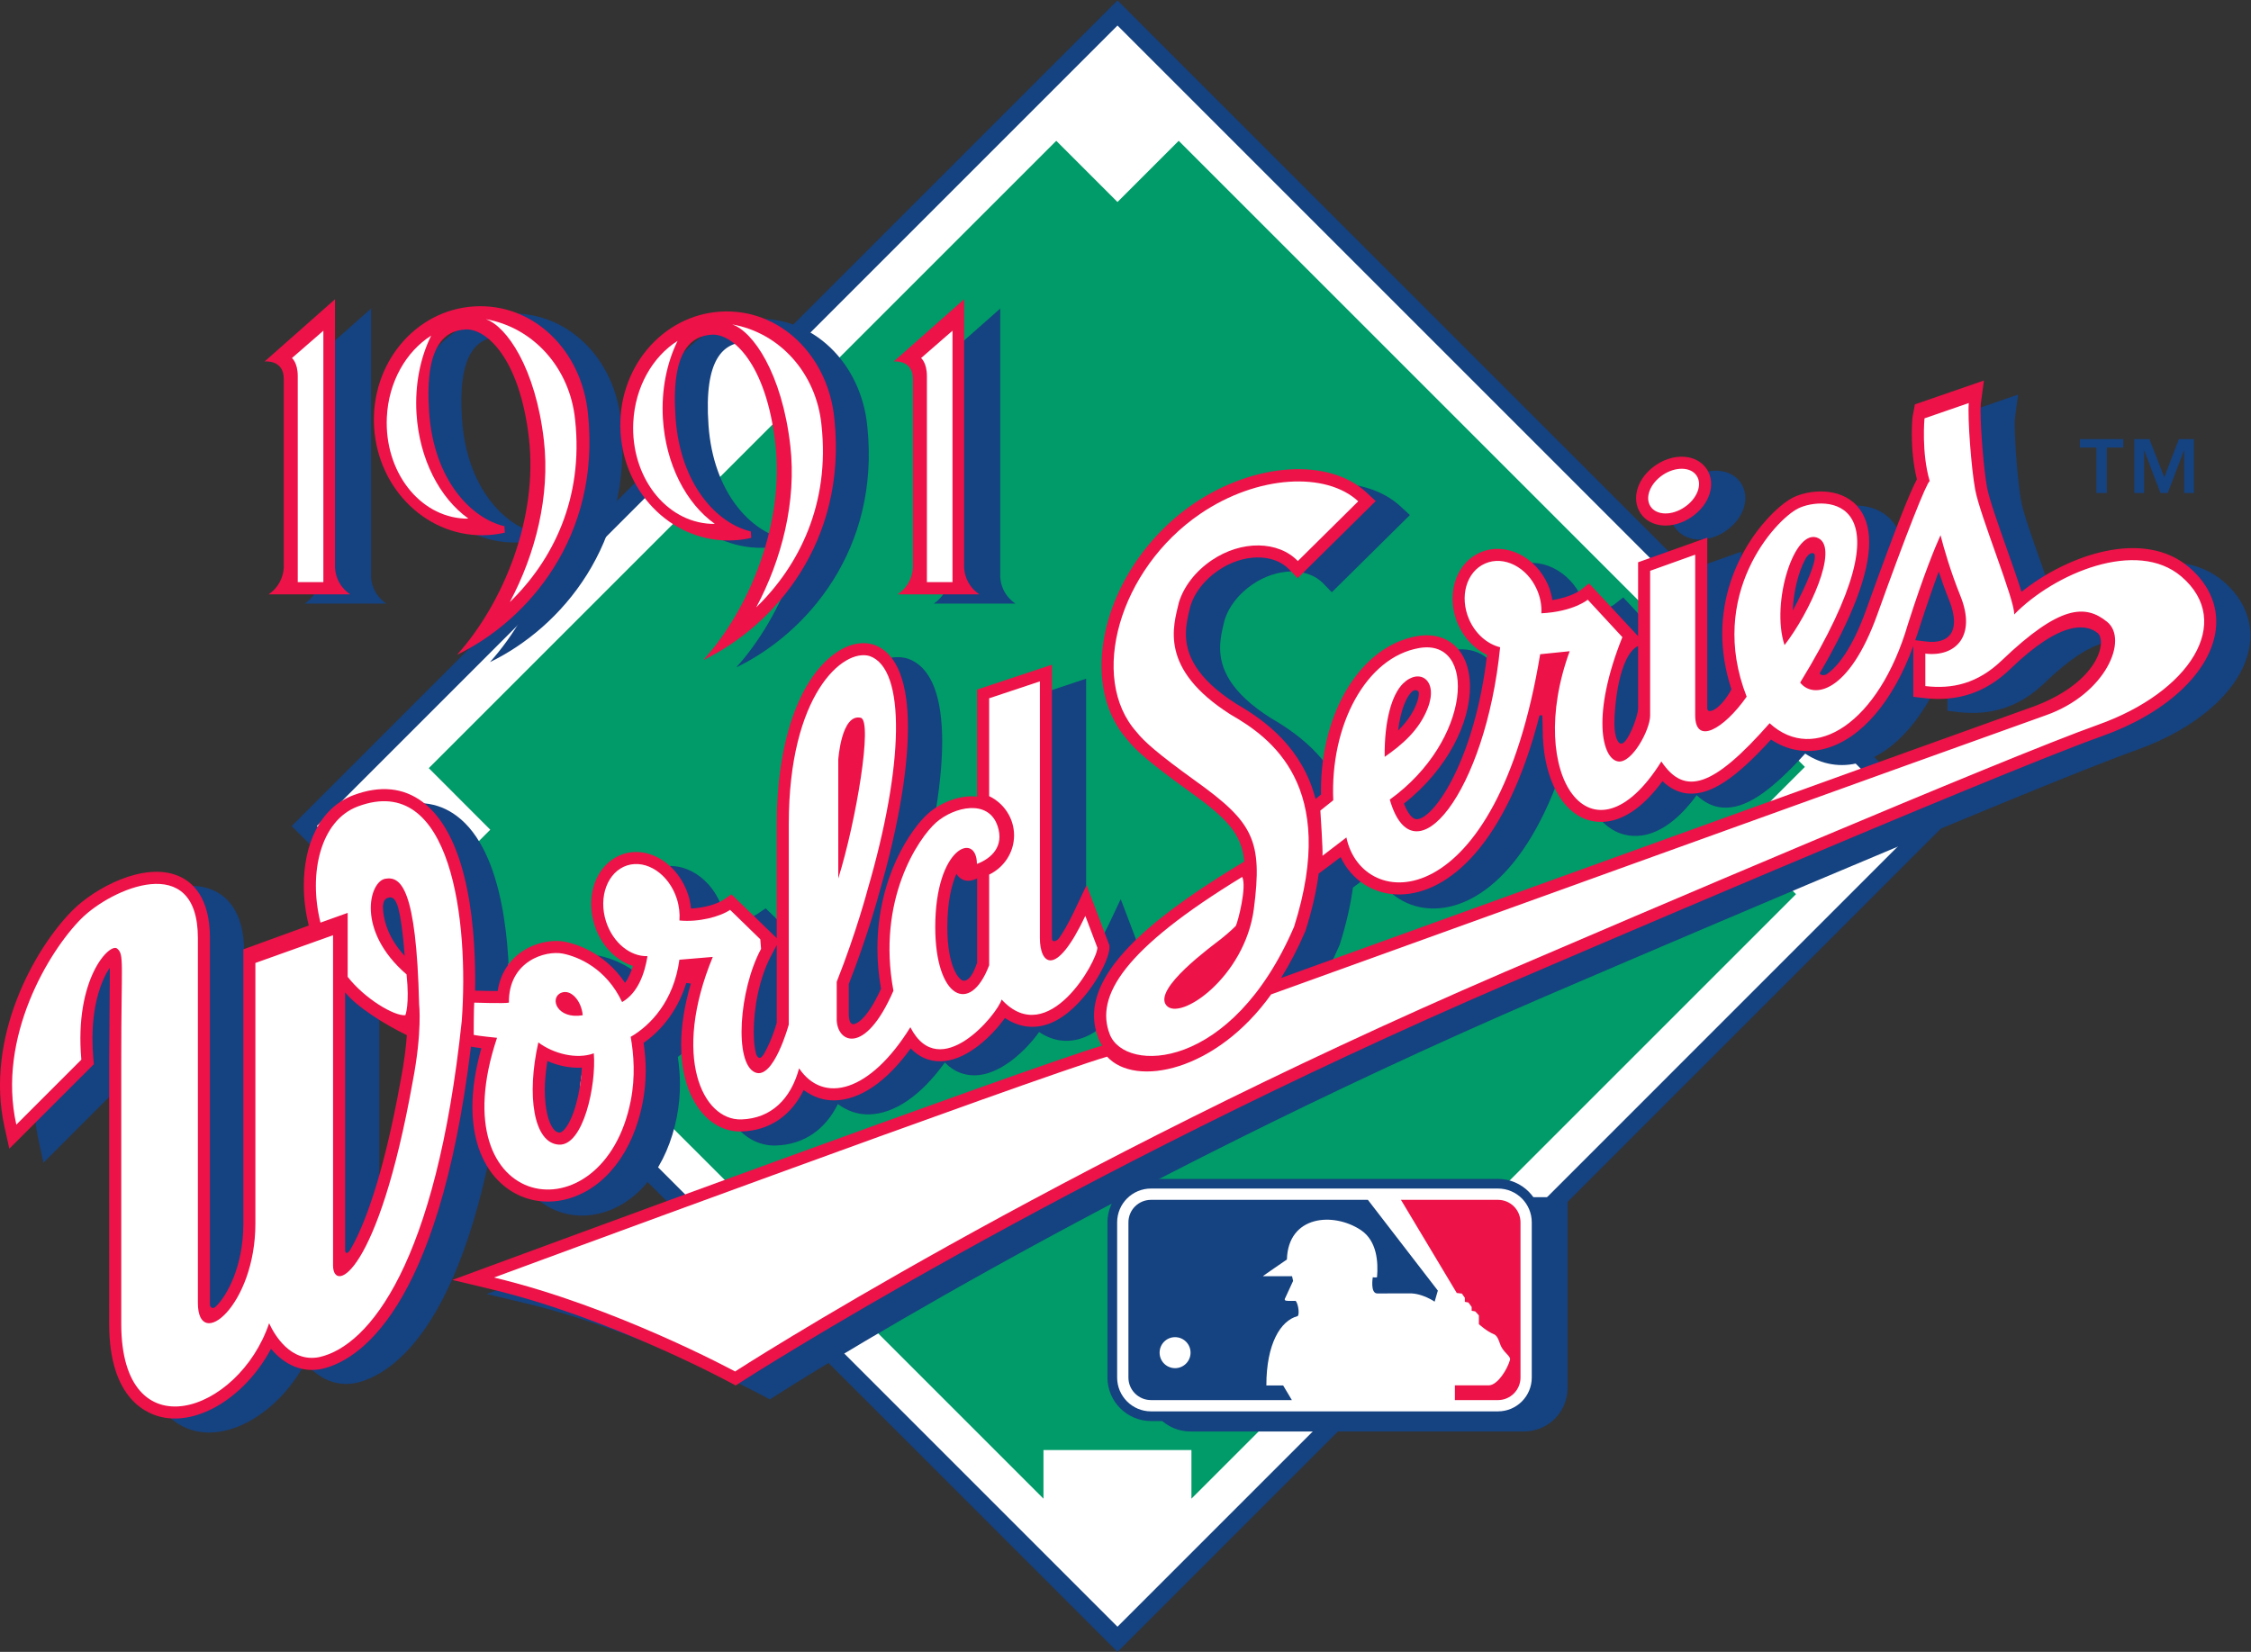 <?xml version="1.0" encoding="UTF-8" standalone="no"?>
<svg
   xmlns:dc="http://purl.org/dc/elements/1.1/"
   xmlns:cc="http://creativecommons.org/ns#"
   xmlns:rdf="http://www.w3.org/1999/02/22-rdf-syntax-ns#"
   xmlns:svg="http://www.w3.org/2000/svg"
   xmlns="http://www.w3.org/2000/svg"
   viewBox="0 0 320 234.867"
   height="234.867"
   width="320"
   xml:space="preserve"
   id="svg2"
   version="1.1"><rect x="0" y="0" width="320" height="234.867" fill="#333333" stroke="none"/><defs
     id="defs6"><clipPath
       id="clipPath20"
       clipPathUnits="userSpaceOnUse"><path
         id="path18"
         d="M 0,1761.53 V 0 h 2400 v 1761.53 z" /></clipPath></defs><g
     transform="matrix(1.333,0,0,-1.333,0,234.867)"
     id="g10"><g
       transform="scale(0.1)"
       id="g12"><g
         id="g14"><g
           clip-path="url(#clipPath20)"
           id="g16"><path
             id="path22"
             style="fill:#154280;fill-opacity:1;fill-rule:nonzero;stroke:none"
             d="m 2308.1,1252.88 15.61,40.72 h 16.07 v -57.48 h -10.46 v 44.97 h -0.33 l -17.15,-44.97 h -7.82 l -17.14,44.97 h -0.28 v -44.97 h -10.46 v 57.48 h 16.18 z m -43.7,31.68 h -17.58 v -48.44 h -11.12 v 48.44 h -17.63 v 9.04 h 46.33 v -9.04" /><path
             id="path24"
             style="fill:#154280;fill-opacity:1;fill-rule:nonzero;stroke:none"
             d="M 1191.75,1761.53 311.012,880.816 1191.75,0 2072.54,880.816 1191.75,1761.53" /><path
             id="path26"
             style="fill:#ffffff;fill-opacity:1;fill-rule:nonzero;stroke:none"
             d="m 744.738,1258.56 95.317,95.33 c 0,0 -40.227,73.26 -71.578,51.24 -31.372,-22.04 -31.372,-119.46 -23.739,-146.57" /><path
             id="path28"
             style="fill:#ffffff;fill-opacity:1;fill-rule:nonzero;stroke:none"
             d="M 1191.75,1734.71 337.867,880.816 1191.75,26.859 2045.68,880.816 1191.75,1734.71" /><path
             id="path30"
             style="fill:#009b68;fill-opacity:1;fill-rule:nonzero;stroke:none"
             d="m 1924.84,943.961 -667.81,667.789 c -24.97,-24.97 -65.28,-65.27 -65.28,-65.27 l -65.28,65.27 -669.2,-669.117 65.585,-65.664 -61.761,-61.817 651.726,-651.711 v 51.879 h 157.8 v -51.879 l 644.73,644.754 -63.16,63.192 72.65,72.574" /><path
             id="path32"
             style="fill:#154280;fill-opacity:1;fill-rule:nonzero;stroke:none"
             d="m 1786.07,1199.55 c 10.49,-15.67 34.15,-17.56 53.93,-4.29 19.81,13.29 27.03,35.89 16.54,51.57 -4.27,6.35 -11.15,10.79 -19.25,12.35 -11.13,2.24 -23.81,-0.73 -34.73,-8.05 -19.79,-13.29 -27.03,-35.93 -16.55,-51.58 h 0.06" /><path
             id="path34"
             style="fill:#154280;fill-opacity:1;fill-rule:nonzero;stroke:none"
             d="m 463.953,595.82 c -18.992,-105.91 -40.246,-158.898 -54.18,-182.148 -2.554,-4.07 -5.265,-4.211 -5.265,0.277 0,39.563 0,201.289 0,274.621 12.254,-15.59 42.836,-34.539 65.801,-45.75 -0.864,-12.308 -2.692,-28.05 -6.356,-47 z m -12.062,194.004 c 1.464,0.196 3.156,-0.472 3.609,-0.804 3.652,-3.016 8.316,-8.18 12.562,-61.5 -20.003,21.468 -23.214,42.55 -23.214,52.878 0.769,9.735 5.988,8.622 7.043,9.426 z M 620.199,615.219 c 11.188,-4.77 24.031,-7.75 36.821,-7.02 -1.114,-24.73 -8.661,-55.539 -19.313,-66.578 -1.281,-1.23 -3.055,-2.73 -4.492,-2.641 -1.727,0.079 -4.074,0.641 -6.797,4.27 -5.188,6.852 -8.988,21.441 -8.988,41.68 0,8.949 1.078,19.3 2.769,30.289 z m 239.223,113.613 1.828,3.316 3.551,6.883 c 0,-43.39 0,-81.312 0,-82.871 -3.711,-13.09 -9.406,-26.398 -14.25,-34.199 -4.051,-6.473 -6.832,-1.973 -7.828,1.25 -1.5,5.508 -2.418,13.668 -2.418,23.391 0,23.707 5.16,56.25 19.117,82.23 z m 196.968,86.129 c 0,0 6.78,-12.766 22.08,-4.879 0,-4.187 0,-84.98 0,-90 -6.54,-19.363 -12.73,-19.473 -14.86,-19.051 -4.38,0.801 -16.9,14.649 -16.9,57.059 0,27.129 4.63,45.523 9.68,56.871 z M 549.758,628.949 c -6.207,-22.25 -9.485,-43.219 -9.485,-62.34 0,-32.648 9.098,-59.75 27.082,-78.371 19.641,-20.468 48.043,-27.797 75.844,-19.578 38.895,11.461 68.309,49.551 78.567,101.809 2.281,11.48 3.39,23.191 3.39,35.293 0,9.41 -0.898,19.047 -2.281,28.898 14.094,9.828 34.902,29.692 45.469,63.871 l 4.855,-0.652 c -6.761,-23.039 -10.347,-45.078 -10.347,-65.07 0,-26.61 5.968,-49.579 17.949,-66.887 11.867,-17.184 28.492,-26.32 46.691,-25.781 29.606,0.918 52.707,16.898 66.051,44.23 9.711,-7.191 20.867,-11.289 33.019,-11.039 27.266,0.469 55.645,20.078 81.118,55.387 12.06,-12.449 25.58,-14.547 36,-13.5 25.86,2.691 51.28,27.383 64.48,45.992 15.06,-10.18 31.9,-12.289 48.72,-5.43 35.23,14.367 63.25,65.891 62.72,80.84 l -0.05,2.16 -24.33,64.141 -12.94,-27.324 c -6.99,-14.688 -12.59,-24.028 -16.86,-29.907 -3.44,-3.382 -7.13,-3.8 -7.13,0.86 v 291.489 l -79.82,-26.58 V 897.359 c -19.2,2.055 -39.97,-7.16 -52.26,-18.086 -17.09,-15.125 -54.046,-66.558 -54.046,-144.125 0,-13.476 1.281,-27.796 3.836,-42.859 -15.816,-34.937 -27.688,-38.148 -30.184,-37.629 -0.996,0.25 -4.218,1 -4.218,11.328 0,0.16 0,0.383 0.054,0.614 0,0 0,26.628 0,30.757 20.528,52.211 32.121,95.938 32.567,97.766 17.699,60.594 30.581,125.336 30.581,175.91 0,45.225 -10.292,79.125 -36.597,88.365 -13.32,4.05 -28.164,0.35 -42.391,-10.19 -38.148,-28.26 -61.011,-95.921 -61.011,-180.874 0,0 0,-64.191 0,-121.957 l -48.27,46.726 -8.679,-5.91 c -6.739,-4.55 -20.504,-8.578 -34.403,-9.215 -0.582,4.801 -1.441,9.543 -2.918,14.286 -10.597,33.043 -41.609,52.718 -69.179,43.89 -11.735,-3.722 -21.559,-12.347 -27.664,-24.156 -4.473,-8.715 -6.743,-18.703 -6.743,-29.051 0,-7.523 1.172,-15.203 3.555,-22.687 6.934,-21.703 22.691,-37.731 40.949,-43.563 -1.894,-6.379 -4.605,-12.711 -8.387,-18.008 -22,32.911 -53.648,41.731 -63.777,43.77 -13.676,2.758 -34.758,-0.52 -51.015,-14.09 -8.489,-6.949 -18.204,-19.141 -21.082,-38.383 -6.774,0 -15.876,0.192 -24.079,0.442 1,57.621 -4.718,162.906 -55.984,201.187 -20.617,15.445 -45.445,17.895 -73.742,7.242 -36.957,-13.957 -52.934,-54.047 -52.934,-96.324 0,-14.285 1.836,-28.801 5.274,-42.695 l -69.77,-25.442 V 441.891 c 0,-45.672 -17.508,-77.02 -29.219,-88.309 -4.105,-4.004 -6.32,0.047 -6.32,1.547 -0.055,0.691 -0.055,1.422 -0.055,2.281 v 389.141 c 0,43.195 -18.484,59.863 -33.961,66.273 C 189.84,827.973 137.711,799.902 113.93,776.211 73.066,735.371 20.012,639.93 41.297,544.672 l 5.094,-22.871 90.152,90.168 -0.535,6 c -0.637,7.402 -0.942,14.363 -0.942,20.972 0,39.008 10.27,63.797 18.485,75.899 0.023,-1.719 0.023,-3.61 0.023,-5.692 0,-6.179 -0.078,-13.898 -0.191,-22.828 l -0.5,-70.082 V 335.051 c 0,-81.68 41.504,-97.289 59.344,-100.231 40.359,-6.601 87.968,25.828 113.273,73.571 14.73,-17.672 33.926,-25.692 54.316,-21.5 36.946,8.429 124.227,58.98 158.903,343.781 2.222,-0.473 6.273,-1.082 11.039,-1.723" /><path
             id="path36"
             style="fill:#154280;fill-opacity:1;fill-rule:nonzero;stroke:none"
             d="m 2207.48,994.227 c -65.72,-23.215 -698.5,-251.918 -804.86,-290.297 9.13,14.609 17.78,30.992 25.74,49.5 l 0.23,0.609 0.25,0.633 c 7.01,22.058 11.5,42.199 13.98,60.594 l 11.79,8.679 c 0,0 5.82,4.493 11.51,8.852 11.89,-24.848 35.74,-40.418 63.98,-39.84 50.82,1.035 112.99,53.219 148.2,191.012 l 2.88,0.023 c 0.25,-5.242 0.46,-10.211 0.46,-14.613 0,-47.441 16.96,-82.313 41.62,-94.328 13.37,-6.547 47.08,-14.535 86.17,38.726 8.43,-7.929 17.65,-12.515 27.91,-13.172 23.41,-1.589 49.43,15.418 87.83,57.563 17.64,-11.789 37.95,-15.262 58.37,-9.543 38.23,10.652 72.18,50.992 93.36,109.245 0,-3.96 0,-54.07 0,-54.07 l 11.34,-1.36 c 35.74,-4.217 65.97,5.74 91.97,30.82 55.59,53.77 82.03,47.69 93.46,38.4 9.93,-9.2 0.7,-51.52 -66.19,-77.433 z m -657.89,13.593 c 0,-2.69 -0.54,-6.55 -2.58,-11.64 -4.41,-11.325 -11.56,-20.45 -19.6,-28.356 2.71,22.137 8.93,35.536 14.36,41.056 4.72,4.69 8.16,0.19 7.82,-1.06 z m 233.77,50.16 v -66.41 c 0,-9.269 -11.49,-38.09 -17.7,-37.625 -3.14,-0.828 -7.49,5.797 -7.49,21.672 0,18.11 4.8,72.293 25.19,82.363 z m 187.2,98.73 c 5.99,-2.46 -8.52,-35.98 -22.26,-60.8 0.9,19.92 6.01,40.75 13.27,54.29 0,0 4.33,8.52 8.99,6.51 z m 113.04,-78.78 c 7.97,25.02 14.84,44.39 20.43,59.37 3.19,-9.6 6.79,-19.81 11.12,-30.6 3.44,-8.43 5.16,-16.09 5.16,-22.5 0,-5.69 -1.36,-10.49 -4.11,-14.06 -4.72,-6.09 -13.75,-8.83 -24.94,-7.49 0,0 -9.23,1.15 -12.31,1.52 1.58,4.6 3.25,8.99 4.65,13.76 z m -106.56,-49.05 c 35.02,59.92 52.8,106.75 52.8,139.68 0,16.43 -4.38,29.47 -13.09,38.93 -18.62,20.3 -51.19,17.3 -68.39,8.7 -21.14,-10.51 -75.28,-65.1 -75.28,-145.28 0,-18.47 3.09,-38.29 9.9,-59.2 -11.74,-21.808 -25.8,-27.355 -25.8,-20.194 v 182.094 l -73.82,-26.35 v -78.81 l -52.22,56.28 -9.51,-7.46 c -0.11,-0.11 -9.46,-7.08 -29.6,-10.23 -0.95,5.43 -2.33,10.87 -4.61,16.03 -13.4,30.7 -45.83,46.22 -72.29,34.68 -11.55,-5.03 -20.65,-14.68 -25.53,-27.19 -2.72,-6.91 -4.05,-14.32 -4.05,-21.95 0,-9.18 1.94,-18.52 5.83,-27.43 6.49,-14.82 17.69,-26.33 30.95,-32.79 -13.01,-110.171 -55.42,-173.452 -74.4,-175.12 -4.97,-0.465 -10.04,5.753 -14.2,16.566 47.19,37.363 70.4,86.859 70.4,124.594 0,10.28 -1.71,19.73 -5.1,27.71 -8.62,20.59 -27.79,30.44 -51.27,26.36 -59.61,-10.34 -102.56,-80.285 -102.56,-164.785 0,-1.399 0.06,-2.758 0.09,-4.11 -1.45,-1.167 -3.66,-2.914 -5.85,-4.742 -13.99,53.149 -51.25,82.172 -84.04,101.114 -44.27,28.023 -54.21,53.823 -54.21,75.023 0,9.87 2.14,18.72 3.99,26.35 0,0 0.61,2.47 0.84,3.49 4.57,14.43 15.15,27.86 29.82,37.87 26.3,17.92 58.73,18.29 75.43,0.91 l 9.05,-9.37 83.28,82.34 -9.9,9.15 c -40.2,37.29 -119.49,32.08 -184.41,-12.04 v 0 c -52.59,-35.92 -89.74,-94.56 -96.9,-153.08 -4.75,-39.08 4.58,-74.011 26.22,-98.511 8.54,-10.812 22.64,-23.863 66.16,-55.097 40.36,-29.039 55.85,-45.274 58.64,-74.844 -3.46,-2.168 -8.89,-5.469 -8.89,-5.469 -103.1,-62.84 -151.31,-113.051 -151.31,-158.847 0,-8.493 1.63,-16.813 4.88,-25.032 0.97,-2.461 2.19,-4.82 3.64,-7.039 C 1124.64,605.449 582.008,405.012 558.777,396.5 l -39.859,-14.738 41.336,-9.871 C 686.258,341.82 813.016,273.57 814.262,272.879 l 6.707,-3.578 6.445,4.078 c 3.324,2.172 340.926,219.242 818.166,424.84 21.22,9.16 521.17,223.969 632.47,263.554 66.36,23.559 112.63,65.277 120.71,108.927 4.91,26.45 -4.88,51.62 -27.52,71.07 -48.63,41.69 -129.64,13.48 -178.97,-26.03 -3.4,11.13 -8.66,26.19 -15.97,46.83 -8.66,24.59 -18.53,52.35 -20.76,64.62 -3.44,18.95 -6.91,61.56 -6.91,81.86 0,2.83 0.06,5.19 0.23,7 l 3.41,25.07 -18.59,-6.41 -55.03,-19.03 -2.64,-13.67 c -0.03,-0.69 -0.7,-7.8 -0.7,-18.24 0,-12.86 1.17,-30.84 5.41,-48.04 -7.18,-13.49 -21.25,-47.72 -54.24,-139.54 -14.3,-39.9 -30.12,-60.76 -42.6,-68.69 -5.72,-1.86 -6.84,1.38 -6.84,1.38" /><path
             id="path38"
             style="fill:#ed1248;fill-opacity:1;fill-rule:nonzero;stroke:none"
             d="m 1749.62,1214.45 c 10.49,-15.62 34.18,-17.5 53.93,-4.25 19.8,13.24 27.02,35.94 16.53,51.55 -4.27,6.37 -11.13,10.79 -19.25,12.38 -11.12,2.19 -23.81,-0.73 -34.68,-8.1 -19.81,-13.21 -27.02,-35.91 -16.53,-51.58 v 0" /><path
             id="path40"
             style="fill:#ed1248;fill-opacity:1;fill-rule:nonzero;stroke:none"
             d="m 427.508,610.719 c -18.985,-105.867 -40.235,-158.84 -54.18,-182.09 -2.555,-4.059 -5.277,-4.277 -5.277,0.223 0,39.589 0,201.347 0,274.668 12.289,-15.59 42.832,-34.571 65.832,-45.692 -0.883,-12.398 -2.742,-28.066 -6.375,-47.109 z m -12.074,194.062 c 1.5,0.215 3.222,-0.5 3.578,-0.804 3.695,-3.032 8.347,-8.215 12.57,-61.516 -19.973,21.426 -23.191,42.566 -23.191,52.891 0.781,9.738 5.929,8.601 7.043,9.429 z m 168.32,-174.582 c 11.176,-4.828 24.019,-7.769 36.808,-7.019 -1.113,-24.719 -8.66,-55.629 -19.312,-66.61 -1.27,-1.218 -3.055,-2.75 -4.492,-2.672 -1.715,0.122 -4.074,0.641 -6.797,4.231 -5.188,6.91 -8.953,21.461 -8.953,41.742 0,8.961 1.101,19.348 2.746,30.328 z M 823,743.77 l 1.805,3.339 3.574,6.821 c 0,-43.34 0,-81.282 0,-82.809 -3.746,-13.121 -9.406,-26.441 -14.285,-34.242 -4.051,-6.43 -6.832,-1.938 -7.832,1.203 -1.496,5.598 -2.383,13.699 -2.383,23.406 0,23.723 5.141,56.34 19.121,82.282 z m 196.97,86.168 c 0,0 6.74,-12.79 22.06,-4.903 0,-4.199 0,-84.976 0,-90.023 -6.53,-19.391 -12.73,-19.422 -14.88,-19.032 -4.41,0.75 -16.86,14.649 -16.86,57.067 0,27.047 4.61,45.465 9.68,56.891 z M 513.312,643.93 c -6.218,-22.309 -9.519,-43.328 -9.519,-62.34 0,-32.699 9.133,-59.789 27.086,-78.449 19.719,-20.411 48.074,-27.743 75.863,-19.559 38.895,11.477 68.309,49.547 78.567,101.867 2.253,11.481 3.355,23.192 3.355,35.262 0,9.398 -0.852,19.027 -2.246,28.898 14.094,9.801 34.902,29.629 45.48,63.879 l 4.844,-0.648 c -6.765,-23.102 -10.312,-45.11 -10.312,-65.11 0,-26.57 5.965,-49.57 17.914,-66.949 11.879,-17.109 28.468,-26.293 46.691,-25.679 29.606,0.937 52.742,16.867 66.063,44.187 9.699,-7.16 20.855,-11.269 33.007,-11.039 27.278,0.52 55.622,20.059 81.118,55.43 12.039,-12.461 25.574,-14.61 35.957,-13.481 25.9,2.61 51.32,27.36 64.53,45.942 15.09,-10.153 31.91,-12.289 48.77,-5.469 35.17,14.418 63.2,65.969 62.7,80.867 l -0.06,2.172 -24.36,64.129 -12.92,-27.285 c -6.99,-14.707 -12.6,-24.035 -16.93,-29.965 -3.38,-3.309 -7.07,-3.809 -7.07,0.859 v 291.511 l -79.81,-26.52 V 912.281 c -19.2,2.055 -39.96,-7.105 -52.28,-18.086 -17.086,-15.125 -54.031,-66.504 -54.031,-144.125 0,-13.429 1.269,-27.769 3.824,-42.8 -15.863,-34.981 -27.688,-38.168 -30.16,-37.649 -1.02,0.219 -4.188,1 -4.188,11.289 0,0.231 0,0.422 0,0.551 0,0 0,26.73 0,30.879 20.504,52.219 32.125,95.879 32.621,97.742 17.645,60.555 30.5,125.313 30.5,175.906 0,45.252 -10.246,79.122 -36.535,88.332 -13.32,4.06 -28.219,0.39 -42.371,-10.15 -38.203,-28.36 -61.031,-95.959 -61.031,-180.881 0,0 0,-64.199 0,-121.957 l -48.305,46.66 -8.644,-5.879 c -6.778,-4.515 -20.539,-8.543 -34.461,-9.211 -0.559,4.797 -1.387,9.598 -2.918,14.321 -10.563,33.019 -41.606,52.683 -69.156,43.851 -11.766,-3.765 -21.559,-12.344 -27.629,-24.133 -4.528,-8.703 -6.778,-18.722 -6.778,-29.093 0,-7.5 1.172,-15.18 3.61,-22.668 6.886,-21.641 22.636,-37.731 40.894,-43.532 -1.883,-6.378 -4.605,-12.707 -8.375,-18.058 -21.976,32.961 -53.601,41.781 -63.758,43.808 -13.707,2.711 -34.789,-0.539 -51.07,-14.07 -8.43,-6.957 -18.168,-19.168 -21.027,-38.418 -6.774,0 -15.871,0.192 -24.055,0.442 0.945,57.675 -4.773,162.847 -56.039,201.246 -20.582,15.394 -45.391,17.8 -73.742,7.179 -36.946,-13.922 -52.922,-53.984 -52.922,-96.289 0,-14.261 1.793,-28.797 5.32,-42.73 L 259.52,749.352 V 456.84 c 0,-45.719 -17.532,-76.981 -29.266,-88.36 -4.051,-3.91 -6.297,0.051 -6.297,1.61 -0.055,0.629 -0.055,1.379 -0.055,2.242 v 389.117 c 0,43.254 -18.472,59.922 -33.949,66.332 C 153.383,842.984 101.254,814.848 77.527,791.133 36.633,750.27 -16.422,654.891 4.863,559.59 l 5.082,-22.852 90.172,90.121 -0.554,5.993 c -0.633,7.41 -0.941,14.437 -0.941,21.058 0,38.961 10.258,63.762 18.473,75.879 0,-1.75 0.058,-3.609 0.058,-5.66 0,-6.301 -0.082,-13.918 -0.191,-22.848 l -0.535,-70.082 V 350 c 0,-81.648 41.504,-97.32 59.375,-100.199 40.34,-6.66 87.937,25.75 113.242,73.488 14.762,-17.68 33.926,-25.66 54.316,-21.418 36.957,8.41 124.239,58.918 158.914,343.777 2.211,-0.546 6.262,-1.16 11.039,-1.718" /><path
             id="path42"
             style="fill:#ed1248;fill-opacity:1;fill-rule:nonzero;stroke:none"
             d="m 2171.05,1009.21 c -65.72,-23.241 -698.47,-251.98 -804.86,-290.378 9.1,14.59 17.78,31.02 25.77,49.582 l 0.23,0.524 0.21,0.613 c 7,22.101 11.5,42.219 13.96,60.637 l 11.79,8.75 c 0,0 5.83,4.492 11.55,8.792 11.89,-24.863 35.7,-40.394 63.97,-39.839 50.85,1.019 112.96,53.207 148.19,191 l 2.92,0.089 c 0.23,-5.253 0.42,-10.21 0.42,-14.648 0,-47.496 16.97,-82.285 41.61,-94.359 13.37,-6.512 47.11,-14.535 86.16,38.761 8.43,-7.964 17.59,-12.574 27.92,-13.23 23.44,-1.5 49.44,15.476 87.88,57.617 17.6,-11.766 37.9,-15.281 58.32,-9.519 38.23,10.632 72.19,50.968 93.35,109.218 0,-3.96 0,-54.12 0,-54.12 l 11.35,-1.3 c 35.73,-4.28 65.97,5.72 91.96,30.81 55.62,53.74 82.1,47.7 93.47,38.4 9.92,-9.23 0.69,-51.49 -66.17,-77.4 z m -657.88,13.56 c 0,-2.68 -0.58,-6.51 -2.66,-11.69 -4.35,-11.248 -11.46,-20.428 -19.5,-28.303 2.69,22.143 8.87,35.543 14.34,40.993 4.71,4.73 8.12,0.2 7.82,-1 z m 233.79,50.14 v -66.38 c 0,-9.272 -11.54,-38.151 -17.73,-37.628 -3.14,-0.828 -7.52,5.797 -7.52,21.637 0,18.121 4.8,72.321 25.25,82.371 z m 187.15,98.79 c 6.04,-2.53 -8.52,-36.07 -22.19,-60.84 0.85,19.95 5.93,40.76 13.19,54.32 0,0 4.28,8.49 9,6.52 z m 113.05,-78.81 c 8.01,24.94 14.9,44.41 20.44,59.39 3.16,-9.68 6.82,-19.84 11.16,-30.63 3.4,-8.46 5.09,-16.09 5.09,-22.5 0,-5.69 -1.32,-10.51 -4.09,-14.09 -4.67,-6.07 -13.71,-8.79 -24.9,-7.44 0,0 -9.29,1.08 -12.34,1.5 1.55,4.58 3.22,8.99 4.64,13.77 z m -106.52,-49.11 c 35.02,59.95 52.78,106.81 52.78,139.74 0,16.43 -4.39,29.41 -13.09,38.97 -18.59,20.29 -51.19,17.26 -68.41,8.66 -21.12,-10.6 -75.24,-65.09 -75.24,-145.31 0,-18.45 3.05,-38.34 9.81,-59.15 -11.7,-21.89 -25.77,-27.378 -25.77,-20.22 v 182.04 l -73.76,-26.3 v -78.78 l -52.27,56.25 -9.48,-7.43 c -0.12,-0.11 -9.56,-7.1 -29.64,-10.35 -0.91,5.55 -2.36,10.96 -4.61,16.15 -13.36,30.68 -45.83,46.25 -72.29,34.62 -11.54,-4.96 -20.61,-14.65 -25.52,-27.13 -2.66,-6.93 -4.03,-14.34 -4.03,-21.97 0,-9.16 1.95,-18.56 5.8,-27.47 6.49,-14.84 17.7,-26.33 30.96,-32.81 -12.98,-110.173 -55.37,-173.395 -74.4,-175.122 -4.94,-0.441 -10.02,5.801 -14.21,16.648 47.25,37.286 70.42,86.754 70.42,124.594 0,10.26 -1.67,19.67 -5.05,27.69 -8.66,20.61 -27.86,30.43 -51.28,26.35 -59.67,-10.32 -102.61,-80.28 -102.61,-164.848 0,-1.329 0.08,-2.747 0.08,-4.075 -1.44,-1.168 -3.66,-2.937 -5.83,-4.718 -13.98,53.179 -51.21,82.171 -84.06,101.101 -44.27,28.05 -54.2,53.84 -54.2,75.01 0,9.9 2.16,18.7 4,26.36 0,0 0.61,2.49 0.88,3.52 4.55,14.45 15.09,27.85 29.77,37.82 26.3,17.97 58.74,18.35 75.43,1.02 l 9.07,-9.41 83.26,82.26 -9.88,9.19 c -40.23,37.28 -119.51,32.09 -184.37,-12.04 v 0 c -52.66,-35.91 -89.78,-94.47 -96.94,-153.12 -4.77,-39.06 4.58,-73.934 26.19,-98.454 8.58,-10.824 22.64,-23.828 66.17,-55.16 40.37,-29.035 55.84,-45.215 58.67,-74.816 -3.5,-2.156 -8.93,-5.457 -8.93,-5.457 -103.04,-62.785 -151.33,-113.051 -151.33,-158.852 0,-8.472 1.69,-16.84 4.9,-25.062 1.03,-2.469 2.2,-4.797 3.66,-7.039 -87.1,-26.328 -629.774,-226.711 -652.97,-235.219 l -39.859,-14.711 41.336,-9.898 C 649.746,356.719 776.578,288.5 777.863,287.75 l 6.715,-3.578 6.379,4.129 c 3.324,2.14 340.893,219.219 818.173,424.82 21.25,9.18 521.17,224.043 632.47,263.574 66.36,23.535 112.64,65.315 120.74,108.975 4.88,26.42 -4.88,51.63 -27.55,71.04 -48.66,41.7 -129.64,13.49 -178.94,-26.01 -3.44,11.17 -8.68,26.24 -15.98,46.82 -8.69,24.56 -18.54,52.38 -20.79,64.59 -3.43,18.95 -6.89,61.59 -6.89,81.84 0,2.85 0.08,5.25 0.21,7.07 l 3.36,25.05 -18.53,-6.41 -55.04,-19.02 -2.61,-13.71 c -0.06,-0.67 -0.72,-7.77 -0.72,-18.2 0,-12.9 1.16,-30.87 5.44,-48.04 -7.22,-13.49 -21.28,-47.73 -54.26,-139.58 -14.3,-39.84 -30.14,-60.73 -42.62,-68.69 -5.68,-1.87 -6.78,1.36 -6.78,1.36" /><path
             id="path44"
             style="fill:#ffffff;fill-opacity:1;fill-rule:nonzero;stroke:none"
             d="m 1760.28,1221.66 c -6.39,9.52 -0.5,24.61 13.03,33.72 13.51,9.06 29.71,8.75 36.07,-0.79 6.37,-9.51 0.55,-24.63 -12.99,-33.64 -13.53,-9.19 -29.71,-8.81 -36.11,0.71" /><path
             id="path46"
             style="fill:#ffffff;fill-opacity:1;fill-rule:nonzero;stroke:none"
             d="m 1280.1,1213.95 c -86.82,-59.18 -119.4,-175.39 -67.91,-232.864 7.8,-9.824 21.91,-22.691 63.65,-52.715 60.56,-43.527 70.85,-62.918 61.36,-135.719 -9.48,-72.851 -79.15,-120.754 -93.44,-102.914 -14.19,17.801 49.11,63.301 58.98,71.172 9.91,7.973 15.15,13.406 15.15,13.406 2.17,3.86 12.02,41.622 6.89,52.321 C 1199.49,750.27 1167.31,699.66 1183.62,658.5 c 16.31,-41.238 130,-39.531 196.47,114.988 47.64,150.309 -25.07,201.824 -67.56,226.242 -77.22,48.93 -61.11,94.62 -55.28,119.73 5.24,16.84 17.48,32.99 34.89,44.83 31.97,21.72 71.17,20.87 91.95,-0.78 l 64.41,63.74 c -34.17,31.7 -107.3,28.26 -168.4,-13.3" /><path
             id="path48"
             style="fill:#ffffff;fill-opacity:1;fill-rule:nonzero;stroke:none"
             d="m 596.098,541.059 c -27.028,1.421 -34.766,52.351 -21.977,109.031 15.953,-12.008 40.777,-18.391 59.149,-11.649 2.804,-33.492 -10.985,-98.769 -37.172,-97.382 z m 2.269,161.91 c 10.371,4.492 21.774,-8.489 23.078,-23.891 -27.129,-4.687 -35.945,18.281 -23.078,23.891 z m 295.617,248.73 c 0,0 3.282,49.501 23.977,44.637 13.035,-3.051 -4.938,-110.379 -23.977,-171.336 0,51.469 0,126.699 0,126.699 z M 1157.46,785.027 c -31.76,-66.945 -48.47,-51.457 -48.47,-23.578 v 273.711 l -54.1,-18.01 V 912.781 c 15.76,-7.605 26.58,-23.5 26.58,-41.859 0,-18.313 -10.82,-34.234 -26.58,-41.836 V 732.32 c -20.58,-54.101 -57.48,-34.441 -57.48,40.727 0,86.164 44.33,102.086 44.42,67.41 15.95,6.023 29.15,19.027 22.11,40.281 -9.87,29.602 -46.77,20.524 -65.69,3.856 -18.848,-16.782 -63.449,-82.399 -45.441,-179.383 -30.911,-71.191 -61.379,-54.902 -60.481,-29.16 v 38.679 c 21.082,53.153 33.008,98.618 33.008,98.618 38.625,132.144 41.176,235.092 2.168,248.822 -28.324,8.58 -86.281,-41.16 -86.281,-178.881 v -214.09 c 0,0 -16.262,-59.64 -36.004,-51.07 -22.535,9.82 -17.18,88 6.433,131.723 l -0.828,10.257 -32.191,31.352 c -10.926,-7.375 -33.789,-13.367 -54.031,-11.313 0.554,7.43 -0.286,15.282 -2.782,23.137 -8.429,26.266 -32.179,42.195 -53.011,35.594 -20.832,-6.774 -30.93,-33.461 -22.5,-59.785 7.269,-22.672 25.902,-37.574 44.218,-36.985 -3.109,-19.23 -10.484,-39.449 -27.074,-48.988 -17.031,36.34 -47.215,48.488 -63.144,51.68 -18.532,3.711 -58.086,-7.93 -57.586,-52.289 -4.223,-1.082 -36.957,0 -36.957,0 -0.555,-4.774 -0.555,-34.352 -0.555,-34.352 3.687,-1.058 24.859,-3.16 24.859,-3.16 -62.871,-187.531 113.516,-215.031 142.598,-67.109 5.047,25.738 3.266,49.16 -0.059,68.14 21.047,12.11 45.989,38.11 51.934,82.25 l 35.617,2.989 c -43.773,-105.942 -11.117,-174.598 30.488,-173.329 32.102,1.028 52.899,22.188 61.559,54.489 26.027,-38.5 75.797,-25.391 118.652,43.832 31.291,-60.922 93.081,14.09 97.321,29.578 49.8,-54.129 102.56,42.031 102.12,55.32 l -12.84,33.867" /><path
             id="path50"
             style="fill:#ffffff;fill-opacity:1;fill-rule:nonzero;stroke:none"
             d="m 1939.62,1187.7 c 21.31,-11.37 -9.62,-79.16 -36.48,-113.82 -15.03,45.08 10.93,127.51 36.48,113.82 z m -443.23,-154.71 c 17.37,16.97 38.01,3.63 26.16,-26.55 -9.04,-23.104 -26.8,-38.561 -45.86,-51.768 -0.44,38.613 7.66,66.548 19.7,78.318 z m 830.02,113.99 c -47.61,40.75 -135.79,3.3 -178.39,-40.48 1.28,14.23 -36.42,105.01 -41.58,133.3 -4.19,22.84 -8.15,75.94 -6.83,92.25 l -47.21,-16.31 c 0,0 -3.44,-36.48 5.55,-66.92 -3.38,-1.72 -25.3,-57.07 -55.76,-142.01 -30.47,-84.94 -68.64,-90.55 -82.38,-72.9 123.99,202.46 24.48,199.02 -2.13,185.73 -24.8,-12.4 -97.4,-92.27 -54.93,-200.8 -24.46,-34.735 -54.9,-52.07 -54.9,-19.86 v 171.34 l -48.05,-17.2 V 998.73 c 0,-15.179 -19.28,-50.855 -33.9,-48.972 -17.67,2.34 -28.82,50.164 4.3,132.592 l -36.93,39.94 c 0,0 -15.06,-12.7 -49.46,-14.5 0.45,8.07 -0.99,16.72 -4.66,25.1 -10.54,24.22 -35.34,36.76 -55.32,28.02 -20.03,-8.71 -27.66,-35.43 -17.08,-59.65 6.82,-15.59 19.52,-26.32 33.08,-29.68 -15.39,-154.228 -92.23,-251.264 -117.67,-162.486 87.68,63.168 93.19,172.356 31.37,161.656 -56.98,-9.85 -95.1,-82.594 -91.66,-162.352 l -13.76,-11.015 c 0,0 2.89,-43.391 2.28,-48.211 l 25.49,19.547 c 16.67,-80.313 160.07,-86.61 206.65,195.421 l 31.47,3.22 c -48.5,-132.579 24.02,-235.583 97.78,-117.602 24.89,-37.309 55.41,-27.438 115.45,40.781 47.59,-43.742 116.67,0 147.58,105.941 16.86,52.8 28.86,81.77 34.68,94.61 3.69,-14.39 10.65,-38.56 21.14,-64.58 17.51,-43.22 -5.34,-65.55 -37.34,-61.71 v -34.62 c 28.79,-3.41 55.7,2.61 81.56,27.39 61.87,59.2 89.16,59.97 112.33,41.11 23.14,-18.92 -1.61,-77.09 -65.22,-99.594 C 2109.83,973.566 1355.67,701.352 1355.67,701.352 1296.92,619.219 1210.98,601.789 1180.63,634.91 1098.28,610.449 526.793,399.332 526.793,399.332 655.965,368.48 783.934,299.121 783.934,299.121 c 0,0 336.186,217.391 820.146,425.848 128.67,55.34 535.37,229.066 633.25,263.879 97.76,34.732 145.86,109.422 89.08,158.132" /><path
             id="path52"
             style="fill:#ffffff;fill-opacity:1;fill-rule:nonzero;stroke:none"
             d="m 381.473,901.738 c -39.61,-14.875 -52.817,-71.187 -39.692,-123.871 l 28.992,10.383 v -68.191 c 18.032,-23.258 49.883,-42.2 61.536,-40.918 0,0 4.707,11.148 1.269,43.488 -54.262,46.887 -39.609,99.016 -22.805,102.008 16.758,3.054 33.211,-9.895 36.207,-133.875 0,0 3.438,-29.274 -6.855,-82.5 C 403.227,402.32 355.184,381.32 355.184,412.23 V 764.441 L 272.363,734.84 v -278 c 0,-87.059 -61.328,-137.711 -61.328,-84.508 v 389.117 c 0,93.543 -92.215,52.762 -124.406,20.582 C 52.734,748.16 -3.488,655.91 17.402,562.391 l 69.34,69.308 C 79.082,718.539 117.32,756.73 124.91,750.18 c 7.695,-6.508 4.395,-13.09 4.395,-118.981 V 350 c 0,-137.852 125.164,-95.738 157.707,0.559 5.3,-11.579 22.636,-42.469 53.738,-36.071 53.16,12.094 124.43,99.934 151.695,358.512 7.715,105.559 -10.507,266.523 -110.972,228.738" /><path
             id="path54"
             style="fill:#154280;fill-opacity:1;fill-rule:nonzero;stroke:none"
             d="m 1269.62,485.031 c -25.63,8.367 -46.39,-12.461 -46.39,-38.011 V 281.5 c 0,-25.539 20.76,-46.379 46.39,-46.379 h 355.77 c 25.57,0 46.38,20.84 46.38,46.379 v 203.531 h -402.15" /><path
             id="path56"
             style="fill:#154280;fill-opacity:1;fill-rule:nonzero;stroke:none"
             d="m 1597.51,504.5 h -370 c -25.61,0 -46.44,-20.809 -46.44,-46.391 V 292.66 c 0,-25.582 20.83,-46.41 46.44,-46.41 h 370 c 25.61,0 46.41,20.828 46.41,46.41 v 165.449 c 0,25.582 -20.84,46.391 -46.41,46.391" /><path
             id="path58"
             style="fill:#ffffff;fill-opacity:1;fill-rule:nonzero;stroke:none"
             d="m 1227.51,256.559 c -19.95,0 -36.13,16.179 -36.13,36.101 v 165.449 c 0,19.981 16.18,36.121 36.13,36.121 h 370 c 19.94,0 36.06,-16.14 36.06,-36.121 V 292.66 c 0,-19.922 -16.12,-36.101 -36.06,-36.101 h -370" /><path
             id="path60"
             style="fill:#ed1248;fill-opacity:1;fill-rule:nonzero;stroke:none"
             d="m 1614.54,475.148 c -4.55,4.524 -10.62,7.024 -17.03,7.024 h -103.45 l 59.5,-99.32 5.47,-0.672 3.16,-4.469 v -4.34 l 3.83,-0.672 3.44,-4.777 v -4.07 l 3.82,-0.672 c 0,0 3.89,-4.078 3.89,-4.301 0,0.223 0,-9.301 0,-9.301 0,0 8.38,-7.68 15.84,-10.648 5.25,-2.02 5.92,-10.43 8.86,-14.891 4.1,-6.437 9.54,-9.129 8.43,-12.711 -2.75,-9.769 -12.71,-26.129 -21.97,-26.969 0,0 -23.14,-0.019 -36.74,-0.019 v -15.738 h 45.92 c 13.28,0 24.05,10.796 24.05,24.058 v 165.449 c 0,6.411 -2.49,12.52 -7.02,17.039" /><path
             id="path62"
             style="fill:#154280;fill-opacity:1;fill-rule:nonzero;stroke:none"
             d="m 1253.17,302.641 c -9.16,0 -16.5,7.41 -16.5,16.55 0,9.118 7.32,16.528 16.47,16.528 9.16,0 16.54,-7.41 16.54,-16.528 0,-9.14 -7.38,-16.55 -16.51,-16.55 z m 205.62,179.531 h -231.28 c -6.44,0 -12.49,-2.5 -17.06,-7.024 -4.53,-4.519 -7.03,-10.628 -7.03,-17.039 V 292.66 c 0,-6.441 2.5,-12.461 7.03,-17 4.57,-4.531 10.62,-7.058 17.06,-7.058 h 150.22 c -3.8,6.308 -7.99,13.378 -9.29,15.57 h -17.92 c -0.03,44.41 15.14,69.156 33.09,73.91 2.47,0.5 1.3,12.699 -1.83,16.359 0,0 -8.62,-0.269 -10.46,0.2 -2.27,0.668 -0.66,2.91 -0.66,2.91 l 8.38,18.168 -1.11,4.992 h -31.13 c -0.44,0 25.63,17.84 25.63,17.84 1.33,47.168 49.61,50.859 78.9,31.379 17.2,-11.508 18.59,-34.231 17.23,-50.071 -0.25,-0.918 -4.55,-0.25 -4.55,-0.25 0,0 -2.94,-17.257 4.8,-17.257 l 34.01,0.058 c 13.8,0.442 27.16,-8.828 27.16,-8.828 l 3.42,11.789 -74.61,96.801" /><path
             id="path64"
             style="fill:#154280;fill-opacity:1;fill-rule:nonzero;stroke:none"
             d="m 325,1118.16 h 86.883 c -17.973,12.4 -16.149,31.62 -16.149,31.62 0,0 0,261.94 0,283.06 l -75.089,-66.47 c 0,0 20.468,2.52 20.468,-18.59 0,-21.08 0,-198 0,-198 0,0 1.86,-19.22 -16.113,-31.62" /><path
             id="path66"
             style="fill:#ed1248;fill-opacity:1;fill-rule:nonzero;stroke:none"
             d="m 286.512,1128.01 h 86.871 c -17.985,12.48 -16.102,31.71 -16.102,31.71 0,0 0,261.94 0,283.05 l -75.125,-66.42 c 0,0 20.481,2.5 20.481,-18.58 0,-21.16 0,-198.05 0,-198.05 0,0 1.859,-19.23 -16.125,-31.71" /><path
             id="path68"
             style="fill:#ffffff;fill-opacity:1;fill-rule:nonzero;stroke:none"
             d="m 317.535,1360.84 v -219.76 h 27.324 v 268.14 l -33.507,-29.18 c 0,0 6.183,-4.9 6.183,-19.2" /><path
             id="path70"
             style="fill:#154280;fill-opacity:1;fill-rule:nonzero;stroke:none"
             d="m 662.227,1312.21 c -6.375,68.17 -58.368,118.9 -121.399,115.16 -62.996,-3.75 -110.801,-61.39 -106.773,-128.78 4.074,-67.41 58.39,-118.96 121.398,-115.13 6.129,0.31 12.176,1.22 17.996,2.53 l -0.441,6.96 c -35.141,8.13 -75.07,48.89 -80.223,121.01 -5.164,72.02 16.75,87.47 38.613,88.75 21.887,1.31 57.926,-30.02 67.797,-116.21 9.657,-84.54 -26.847,-175.08 -76.672,-230.76 75.762,36.65 153.137,126.2 139.704,256.47" /><path
             id="path72"
             style="fill:#ed1248;fill-opacity:1;fill-rule:nonzero;stroke:none"
             d="m 627.133,1320.06 c -6.403,68.12 -58.336,118.9 -121.367,115.08 -63.032,-3.75 -110.86,-61.36 -106.786,-128.75 4.051,-67.39 58.348,-118.91 121.379,-115.16 6.161,0.33 12.176,1.25 18.032,2.57 l -0.446,6.91 c -35.175,8.17 -75.125,48.94 -80.23,121.02 -5.164,72.05 16.723,87.49 38.621,88.8 21.855,1.34 57.871,-29.99 67.773,-116.24 9.68,-84.5 -26.832,-175.02 -76.679,-230.74 75.761,36.69 153.16,126.18 139.703,256.51" /><path
             id="path74"
             style="fill:#ffffff;fill-opacity:1;fill-rule:nonzero;stroke:none"
             d="m 613.344,1314.11 c -5.489,55.37 -44.547,98.53 -95.289,107.41 22.058,-7.41 53.183,-52.04 62,-129.45 6.773,-59.18 -9.125,-121.31 -36.367,-172.34 45.863,44.54 78.757,110.45 69.656,194.38" /><path
             id="path76"
             style="fill:#ffffff;fill-opacity:1;fill-rule:nonzero;stroke:none"
             d="m 444.176,1321.06 c -1.828,30.77 4.109,59.54 15.648,82.9 -26.609,-16.82 -45.504,-49.17 -47.269,-87.17 -2.727,-57.4 34.343,-105.69 82.804,-107.99 1.387,-0.1 2.75,0.05 4.11,0.08 -30.317,21.55 -52.356,63.22 -55.293,112.18" /><path
             id="path78"
             style="fill:#154280;fill-opacity:1;fill-rule:nonzero;stroke:none"
             d="m 925.008,1306.58 c -6.375,68.2 -58.367,118.96 -121.375,115.19 -63,-3.77 -110.805,-61.39 -106.778,-128.81 4.055,-67.36 58.372,-118.95 121.403,-115.13 6.125,0.38 12.152,1.25 18.008,2.58 l -0.457,6.91 c -35.141,8.19 -75.09,48.93 -80.219,121.01 -5.141,72.05 16.722,87.51 38.633,88.8 21.843,1.34 57.882,-30.01 67.754,-116.24 9.679,-84.53 -26.801,-175.08 -76.684,-230.73 75.797,36.64 153.137,126.17 139.715,256.42" /><path
             id="path80"
             style="fill:#ed1248;fill-opacity:1;fill-rule:nonzero;stroke:none"
             d="m 889.934,1314.46 c -6.375,68.11 -58.368,118.91 -121.399,115.11 -62.996,-3.78 -110.801,-61.4 -106.773,-128.73 4.05,-67.41 58.367,-118.96 121.398,-115.18 6.129,0.33 12.176,1.22 18.008,2.57 l -0.441,6.91 c -35.188,8.11 -75.071,48.94 -80.235,120.98 -5.164,72.11 16.762,87.56 38.649,88.84 21.832,1.3 57.89,-29.97 67.773,-116.27 9.68,-84.48 -26.836,-175.03 -76.715,-230.71 75.821,36.68 153.168,126.14 139.735,256.48" /><path
             id="path82"
             style="fill:#ffffff;fill-opacity:1;fill-rule:nonzero;stroke:none"
             d="m 876.09,1308.55 c -5.457,55.32 -44.524,98.49 -95.289,107.39 22.137,-7.43 53.207,-52.07 62.031,-129.44 6.82,-59.21 -9.098,-121.32 -36.344,-172.37 45.832,44.53 78.762,110.51 69.602,194.42" /><path
             id="path84"
             style="fill:#ffffff;fill-opacity:1;fill-rule:nonzero;stroke:none"
             d="m 706.957,1315.49 c -1.805,30.76 4.188,59.5 15.668,82.89 -26.605,-16.86 -45.465,-49.16 -47.27,-87.19 -2.746,-57.37 34.313,-105.73 82.75,-107.98 1.442,-0.11 2.805,0 4.165,0.04 -30.372,21.58 -52.352,63.24 -55.313,112.24" /><path
             id="path86"
             style="fill:#154280;fill-opacity:1;fill-rule:nonzero;stroke:none"
             d="m 995.969,1118.16 h 86.861 c -18.01,12.4 -16.11,31.62 -16.11,31.62 0,0 0,261.94 0,283.06 l -75.13,-66.47 c 0,0 20.47,2.52 20.47,-18.59 0,-21.08 0,-198 0,-198 0,0 1.88,-19.22 -16.091,-31.62" /><path
             id="path88"
             style="fill:#ed1248;fill-opacity:1;fill-rule:nonzero;stroke:none"
             d="m 957.469,1128.01 h 86.881 c -17.97,12.48 -16.14,31.71 -16.14,31.71 0,0 0,261.94 0,283.05 l -75.097,-66.42 c 0,0 20.492,2.5 20.492,-18.58 0,-21.16 0,-198.05 0,-198.05 0,0 1.864,-19.23 -16.136,-31.71" /><path
             id="path90"
             style="fill:#ffffff;fill-opacity:1;fill-rule:nonzero;stroke:none"
             d="m 988.504,1360.84 v -219.76 h 27.296 v 268.14 l -33.503,-29.18 c 0,0 6.207,-4.9 6.207,-19.2" /></g></g></g></g></svg>